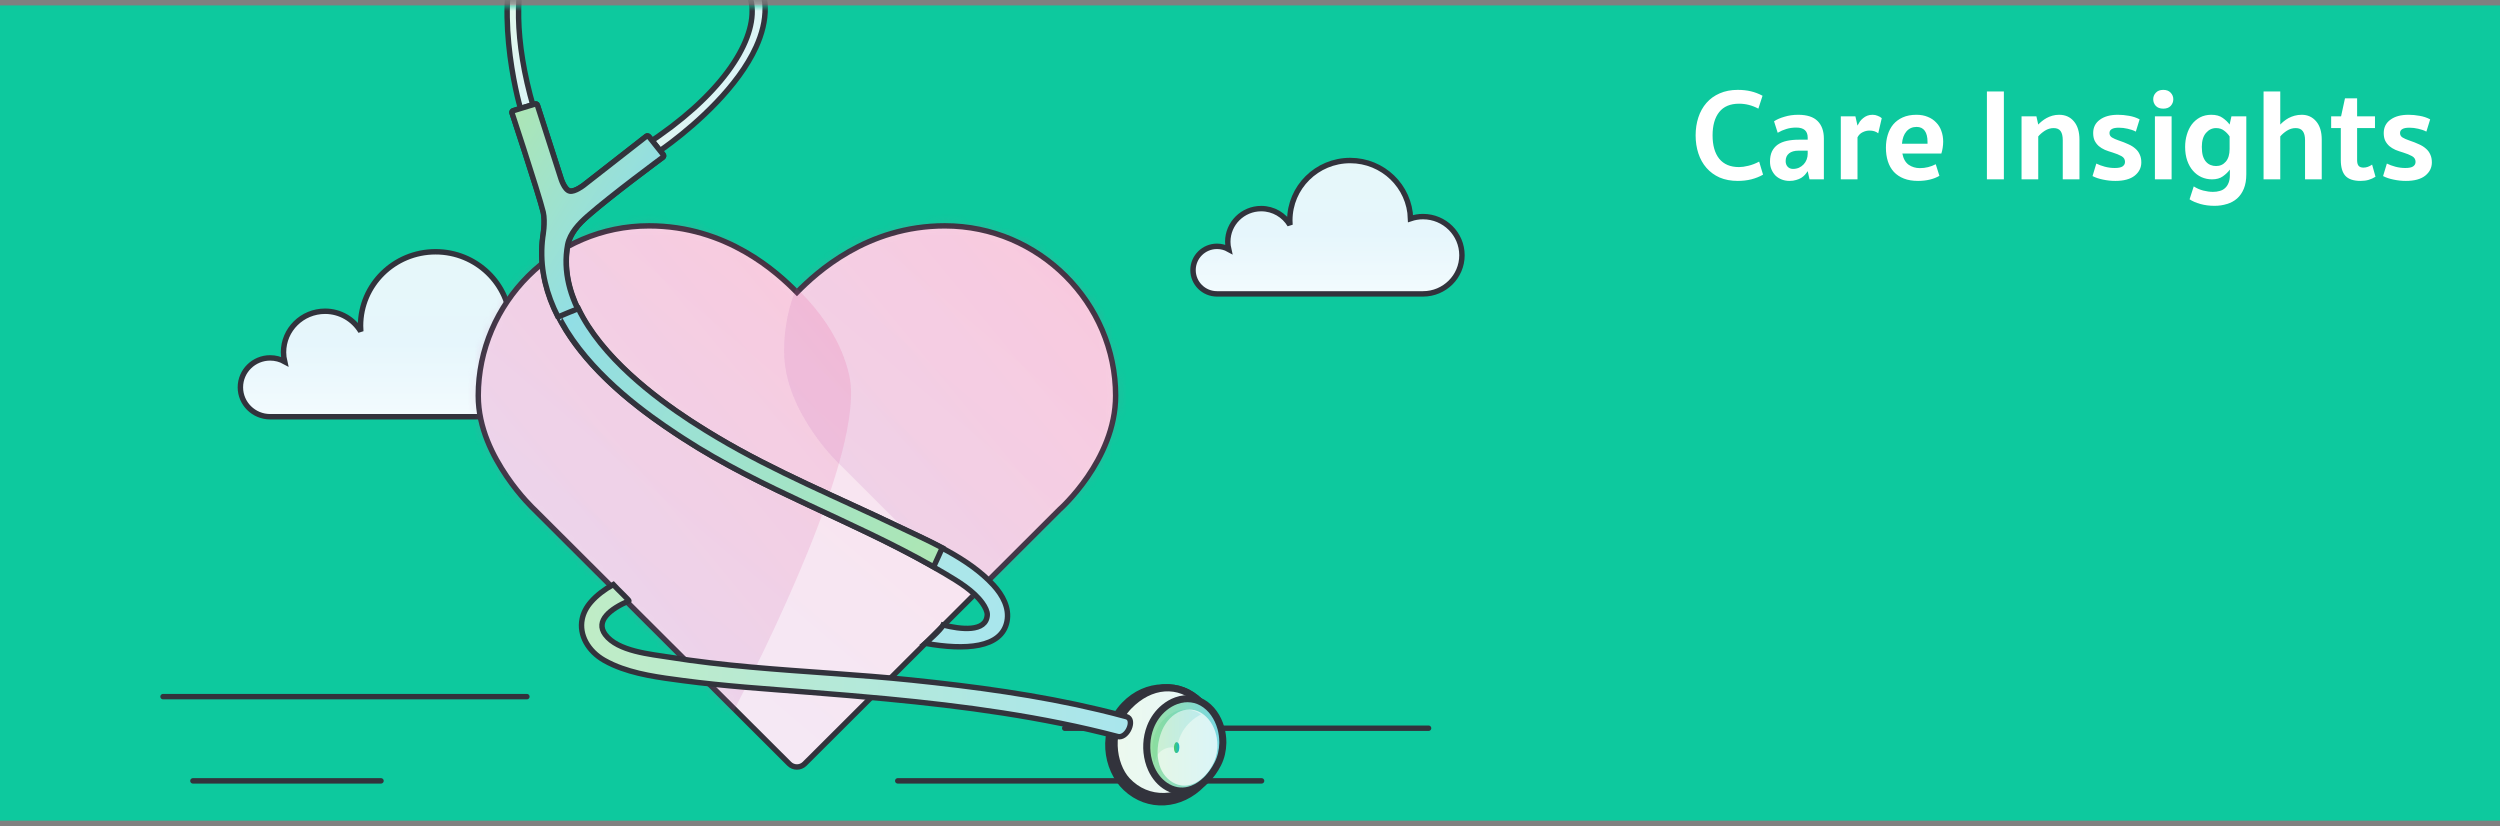 <?xml version="1.0" encoding="UTF-8"?> <svg xmlns="http://www.w3.org/2000/svg" width="345" height="114" viewBox="0 0 345 114" fill="none"><rect x="0" y="0" width="345" height="114" fill="#808080" stroke="none"/><rect y="0.75" width="345" height="112.5" fill="#0DC99E"></rect><mask id="mask0_897_36023" style="mask-type:alpha" maskUnits="userSpaceOnUse" x="0" y="0" width="345" height="114"><rect y="0.75" width="345" height="112.5" fill="#010E1B"></rect></mask><g mask="url(#mask0_897_36023)"><path d="M146.933 100.494H197.142" stroke="#32333C" stroke-width="0.75" stroke-linecap="round"></path><path fill-rule="evenodd" clip-rule="evenodd" d="M72.581 44.316C71.834 44.316 71.118 44.443 70.448 44.666C70.286 39.16 65.719 34.745 60.106 34.745C54.391 34.745 49.756 39.321 49.756 44.967C49.756 45.226 49.77 45.481 49.788 45.734C48.79 44.07 46.959 42.951 44.858 42.951C41.692 42.951 39.125 45.487 39.125 48.614C39.125 49.057 39.182 49.487 39.279 49.901C38.688 49.576 38.008 49.389 37.284 49.389C35.014 49.389 33.173 51.207 33.173 53.449C33.173 55.691 35.014 57.509 37.284 57.509C39.553 57.509 69.69 57.509 72.581 57.509C76.269 57.509 79.259 54.556 79.259 50.913C79.259 47.27 76.269 44.316 72.581 44.316Z" fill="white"></path><path fill-rule="evenodd" clip-rule="evenodd" d="M72.581 44.316C71.834 44.316 71.118 44.443 70.448 44.666C70.286 39.16 65.719 34.745 60.106 34.745C54.391 34.745 49.756 39.321 49.756 44.967C49.756 45.226 49.77 45.481 49.788 45.734C48.79 44.07 46.959 42.951 44.858 42.951C41.692 42.951 39.125 45.487 39.125 48.614C39.125 49.057 39.182 49.487 39.279 49.901C38.688 49.576 38.008 49.389 37.284 49.389C35.014 49.389 33.173 51.207 33.173 53.449C33.173 55.691 35.014 57.509 37.284 57.509C39.553 57.509 69.69 57.509 72.581 57.509C76.269 57.509 79.259 54.556 79.259 50.913C79.259 47.27 76.269 44.316 72.581 44.316Z" fill="url(#paint0_linear_897_36023)" fill-opacity="0.1"></path><path d="M72.581 44.316C71.834 44.316 71.118 44.443 70.448 44.666C70.286 39.16 65.719 34.745 60.106 34.745C54.391 34.745 49.756 39.321 49.756 44.967C49.756 45.226 49.77 45.481 49.788 45.734C48.79 44.07 46.959 42.951 44.858 42.951C41.692 42.951 39.125 45.487 39.125 48.614C39.125 49.057 39.182 49.487 39.279 49.901C38.688 49.576 38.008 49.389 37.284 49.389C35.014 49.389 33.173 51.207 33.173 53.449C33.173 55.691 35.014 57.509 37.284 57.509C39.553 57.509 69.69 57.509 72.581 57.509C76.269 57.509 79.259 54.556 79.259 50.913C79.259 47.27 76.269 44.316 72.581 44.316" stroke="#32333C" stroke-width="0.75"></path><path fill-rule="evenodd" clip-rule="evenodd" d="M89.559 31.169C76.565 31.169 66 41.801 66 54.607C66 59.075 68.037 62.944 69.927 65.74C71.816 68.535 73.755 70.33 73.755 70.33L108.918 105.407C109.503 105.991 110.451 105.991 111.037 105.407L146.2 70.33C146.2 70.33 153.955 63.53 153.955 54.607C153.955 41.801 143.39 31.169 130.395 31.169C119.61 31.169 112.665 37.626 109.977 40.348C107.29 37.626 100.345 31.169 89.559 31.169Z" fill="white"></path><path fill-rule="evenodd" clip-rule="evenodd" d="M89.559 31.169C76.565 31.169 66 41.801 66 54.607C66 59.075 68.037 62.944 69.927 65.74C71.816 68.535 73.755 70.33 73.755 70.33L108.918 105.407C109.503 105.991 110.451 105.991 111.037 105.407L146.2 70.33C146.2 70.33 153.955 63.53 153.955 54.607C153.955 41.801 143.39 31.169 130.395 31.169C119.61 31.169 112.665 37.626 109.977 40.348C107.29 37.626 100.345 31.169 89.559 31.169Z" fill="url(#paint1_linear_897_36023)" fill-opacity="0.15"></path><path fill-rule="evenodd" clip-rule="evenodd" d="M89.559 31.169C76.565 31.169 66 41.801 66 54.607C66 59.075 68.037 62.944 69.927 65.74C71.816 68.535 73.755 70.33 73.755 70.33L108.918 105.407C109.503 105.991 110.451 105.991 111.037 105.407L146.2 70.33C146.2 70.33 153.955 63.53 153.955 54.607C153.955 41.801 143.39 31.169 130.395 31.169C119.61 31.169 112.665 37.626 109.977 40.348C107.29 37.626 100.345 31.169 89.559 31.169Z" stroke="#32333C" stroke-width="0.75"></path><mask id="mask1_897_36023" style="mask-type:luminance" maskUnits="userSpaceOnUse" x="65" y="30" width="90" height="77"><path fill-rule="evenodd" clip-rule="evenodd" d="M89.559 31.169C76.565 31.169 66 41.801 66 54.607C66 59.075 68.037 62.944 69.927 65.74C71.816 68.535 73.755 70.33 73.755 70.33L108.918 105.407C109.503 105.991 110.451 105.991 111.037 105.407L146.2 70.33C146.2 70.33 153.955 63.53 153.955 54.607C153.955 41.801 143.39 31.169 130.395 31.169C119.61 31.169 112.665 37.626 109.977 40.348C107.29 37.626 100.345 31.169 89.559 31.169Z" fill="white"></path><path fill-rule="evenodd" clip-rule="evenodd" d="M89.559 31.169C76.565 31.169 66 41.801 66 54.607C66 59.075 68.037 62.944 69.927 65.74C71.816 68.535 73.755 70.33 73.755 70.33L108.918 105.407C109.503 105.991 110.451 105.991 111.037 105.407L146.2 70.33C146.2 70.33 153.955 63.53 153.955 54.607C153.955 41.801 143.39 31.169 130.395 31.169C119.61 31.169 112.665 37.626 109.977 40.348C107.29 37.626 100.345 31.169 89.559 31.169Z" stroke="white" stroke-width="0.75"></path></mask><g mask="url(#mask1_897_36023)"><path fill-rule="evenodd" clip-rule="evenodd" d="M79.579 24.905C66.558 24.905 55.972 35.567 55.972 48.408C55.972 52.888 58.013 56.769 59.906 59.572C61.8 62.375 63.742 64.174 63.742 64.174L98.615 98.987C99.325 99.696 100.507 99.533 100.971 98.644C104.866 91.183 119.523 62.138 117.197 51.803C113.179 33.95 83.87 24.905 79.579 24.905Z" fill="url(#paint2_linear_897_36023)" fill-opacity="0.15"></path><path fill-rule="evenodd" clip-rule="evenodd" d="M131.809 24.905C118.789 24.905 108.202 35.567 108.202 48.408C108.202 52.888 110.243 56.769 112.137 59.572C114.03 62.375 115.973 64.174 115.973 64.174L150.846 98.987C151.556 99.696 152.737 99.533 153.202 98.644C157.097 91.183 171.753 62.138 169.427 51.803C165.41 33.95 136.1 24.905 131.809 24.905Z" fill="url(#paint3_linear_897_36023)" fill-opacity="0.15"></path></g><path d="M22.5 96.135H72.709" stroke="#32333C" stroke-width="0.75" stroke-linecap="round"></path><path d="M123.889 107.759H174.098" stroke="#32333C" stroke-width="0.75" stroke-linecap="round"></path><path d="M26.623 107.759H52.577" stroke="#32333C" stroke-width="0.75" stroke-linecap="round"></path><path fill-rule="evenodd" clip-rule="evenodd" d="M196.372 29.891C195.771 29.891 195.195 29.993 194.655 30.174C194.525 25.722 190.847 22.152 186.327 22.152C181.724 22.152 177.993 25.852 177.993 30.417C177.993 30.626 178.003 30.832 178.018 31.037C177.215 29.692 175.74 28.787 174.048 28.787C171.499 28.787 169.432 30.837 169.432 33.365C169.432 33.724 169.478 34.071 169.556 34.406C169.08 34.143 168.532 33.992 167.949 33.992C166.121 33.992 164.639 35.462 164.639 37.275C164.639 39.088 166.121 40.557 167.949 40.557C169.777 40.557 194.044 40.557 196.372 40.557C199.342 40.557 201.75 38.17 201.75 35.224C201.75 32.279 199.342 29.891 196.372 29.891Z" fill="white"></path><path fill-rule="evenodd" clip-rule="evenodd" d="M196.372 29.891C195.771 29.891 195.195 29.993 194.655 30.174C194.525 25.722 190.847 22.152 186.327 22.152C181.724 22.152 177.993 25.852 177.993 30.417C177.993 30.626 178.003 30.832 178.018 31.037C177.215 29.692 175.74 28.787 174.048 28.787C171.499 28.787 169.432 30.837 169.432 33.365C169.432 33.724 169.478 34.071 169.556 34.406C169.08 34.143 168.532 33.992 167.949 33.992C166.121 33.992 164.639 35.462 164.639 37.275C164.639 39.088 166.121 40.557 167.949 40.557C169.777 40.557 194.044 40.557 196.372 40.557C199.342 40.557 201.75 38.17 201.75 35.224C201.75 32.279 199.342 29.891 196.372 29.891Z" fill="url(#paint4_linear_897_36023)" fill-opacity="0.1"></path><path d="M196.372 29.891C195.771 29.891 195.195 29.993 194.655 30.174C194.525 25.722 190.847 22.152 186.327 22.152C181.724 22.152 177.993 25.852 177.993 30.417C177.993 30.626 178.003 30.832 178.018 31.037C177.215 29.692 175.74 28.787 174.048 28.787C171.499 28.787 169.432 30.837 169.432 33.365C169.432 33.724 169.478 34.071 169.556 34.406C169.08 34.143 168.532 33.992 167.949 33.992C166.121 33.992 164.639 35.462 164.639 37.275C164.639 39.088 166.121 40.557 167.949 40.557C169.777 40.557 194.044 40.557 196.372 40.557C199.342 40.557 201.75 38.17 201.75 35.224C201.75 32.279 199.342 29.891 196.372 29.891" stroke="#32333C" stroke-width="0.75"></path><path fill-rule="evenodd" clip-rule="evenodd" d="M165.902 108.146C168.872 105.053 168.599 100.107 165.647 97.109C162.694 94.112 158.188 94.206 155.209 97.29C151.809 100.811 152.702 106.141 155.403 108.685C158.463 111.567 162.932 111.239 165.902 108.146Z" fill="white"></path><path fill-rule="evenodd" clip-rule="evenodd" d="M165.902 108.146C168.872 105.053 168.599 100.107 165.647 97.109C162.694 94.112 158.188 94.206 155.209 97.29C151.809 100.811 152.702 106.141 155.403 108.685C158.463 111.567 162.932 111.239 165.902 108.146Z" fill="url(#paint5_linear_897_36023)" fill-opacity="0.65"></path><path d="M165.902 108.146C168.872 105.053 168.599 100.107 165.647 97.109C162.694 94.112 158.188 94.206 155.209 97.29C151.809 100.811 152.702 106.141 155.403 108.685C158.463 111.567 162.932 111.239 165.902 108.146" stroke="#32333C" stroke-width="0.975"></path><path fill-rule="evenodd" clip-rule="evenodd" d="M165.89 107.573C168.878 104.575 168.603 99.781 165.633 96.875C162.663 93.97 158.707 94.412 155.765 97.454C152.746 100.577 153.502 105.556 155.531 107.732C158.363 110.77 162.903 110.571 165.89 107.573Z" fill="url(#paint6_linear_897_36023)" fill-opacity="0.15"></path><path d="M165.89 107.573C168.878 104.575 168.603 99.781 165.633 96.875C162.663 93.97 158.707 94.412 155.765 97.454C152.746 100.577 153.502 105.556 155.531 107.732C158.363 110.77 162.903 110.571 165.89 107.573" stroke="#32333C" stroke-width="0.975"></path><path fill-rule="evenodd" clip-rule="evenodd" d="M165.89 107.573C168.878 104.575 168.603 99.781 165.633 96.875C162.663 93.97 158.707 94.412 155.765 97.454C152.746 100.577 153.502 105.556 155.531 107.732C158.363 110.77 162.903 110.571 165.89 107.573Z" fill="white"></path><path fill-rule="evenodd" clip-rule="evenodd" d="M165.89 107.573C168.878 104.575 168.603 99.781 165.633 96.875C162.663 93.97 158.707 94.412 155.765 97.454C152.746 100.577 153.502 105.556 155.531 107.732C158.363 110.77 162.903 110.571 165.89 107.573Z" fill="url(#paint7_linear_897_36023)" fill-opacity="0.1"></path><path d="M165.89 107.573C168.878 104.575 168.603 99.781 165.633 96.875C162.663 93.97 158.707 94.412 155.765 97.454C152.746 100.577 153.502 105.556 155.531 107.732C158.363 110.77 162.903 110.571 165.89 107.573" stroke="#32333C" stroke-width="0.975"></path><path fill-rule="evenodd" clip-rule="evenodd" d="M163.435 96.442C163.062 96.48 162.692 96.567 162.33 96.697C161.742 96.908 161.179 97.233 160.669 97.652C159.849 98.327 159.168 99.247 158.748 100.33C158.171 101.818 158.105 103.503 158.501 105.004C158.604 105.395 158.738 105.773 158.904 106.133C159.388 107.189 160.138 108.08 161.129 108.636C162.274 109.279 163.456 109.308 164.549 108.891C165.96 108.353 167.222 107.073 168.062 105.413C168.511 104.526 168.731 103.54 168.749 102.555C168.749 102.523 168.75 102.492 168.75 102.461V102.387C168.747 101.747 168.658 101.109 168.492 100.501C168.077 98.988 167.178 97.662 165.901 96.945C165.257 96.584 164.571 96.418 163.885 96.418C163.735 96.418 163.585 96.426 163.435 96.442Z" fill="white"></path><path fill-rule="evenodd" clip-rule="evenodd" d="M163.435 96.442C163.062 96.48 162.692 96.567 162.33 96.697C161.742 96.908 161.179 97.233 160.669 97.652C159.849 98.327 159.168 99.247 158.748 100.33C158.171 101.818 158.105 103.503 158.501 105.004C158.604 105.395 158.738 105.773 158.904 106.133C159.388 107.189 160.138 108.08 161.129 108.636C162.274 109.279 163.456 109.308 164.549 108.891C165.96 108.353 167.222 107.073 168.062 105.413C168.511 104.526 168.731 103.54 168.749 102.555C168.749 102.523 168.75 102.492 168.75 102.461V102.387C168.747 101.747 168.658 101.109 168.492 100.501C168.077 98.988 167.178 97.662 165.901 96.945C165.257 96.584 164.571 96.418 163.885 96.418C163.735 96.418 163.585 96.426 163.435 96.442Z" fill="url(#paint8_linear_897_36023)" fill-opacity="0.55"></path><path d="M163.435 96.442C163.062 96.48 162.692 96.567 162.33 96.697V96.697C161.742 96.908 161.179 97.233 160.669 97.652V97.652C159.849 98.327 159.168 99.247 158.748 100.33V100.33C158.171 101.818 158.105 103.503 158.501 105.004V105.004C158.604 105.395 158.738 105.773 158.904 106.133V106.133C159.388 107.189 160.138 108.08 161.129 108.636V108.636C162.274 109.279 163.456 109.308 164.549 108.891V108.891C165.96 108.353 167.222 107.073 168.062 105.413V105.413C168.511 104.526 168.731 103.54 168.749 102.555V102.555C168.749 102.523 168.75 102.492 168.75 102.461V102.461V102.387C168.747 101.747 168.658 101.109 168.492 100.501V100.501C168.077 98.988 167.178 97.662 165.901 96.945V96.945C165.257 96.584 164.571 96.418 163.885 96.418V96.418C163.735 96.418 163.585 96.426 163.435 96.442" stroke="#32333C" stroke-width="0.975"></path><path fill-rule="evenodd" clip-rule="evenodd" d="M167.446 105.325C168.647 102.898 167.818 99.565 165.707 98.353C163.595 97.141 161.152 98.588 160.227 101.153C159.254 103.849 159.754 106.768 161.865 107.98C163.977 109.192 166.246 107.752 167.446 105.325Z" fill="white"></path><path fill-rule="evenodd" clip-rule="evenodd" d="M167.446 105.325C168.647 102.898 167.818 99.565 165.707 98.353C163.595 97.141 161.152 98.588 160.227 101.153C159.254 103.849 159.754 106.768 161.865 107.98C163.977 109.192 166.246 107.752 167.446 105.325Z" fill="url(#paint9_linear_897_36023)" fill-opacity="0.15"></path><path fill-rule="evenodd" clip-rule="evenodd" d="M161.75 103.138C162.007 103.138 162.252 103.182 162.483 103.259C162.588 101.266 163.947 99.512 165.75 98.587C165.613 98.493 165.471 98.406 165.321 98.33C163.079 97.181 160.486 98.553 159.504 100.982C158.883 102.518 158.832 104.127 159.373 105.418C159.372 105.408 159.371 105.398 159.37 105.387C159.358 105.078 159.426 104.789 159.572 104.521C159.666 104.242 159.827 104.001 160.056 103.797C160.48 103.389 161.11 103.138 161.71 103.138H161.75Z" fill="url(#paint10_linear_897_36023)" fill-opacity="0.15"></path><path fill-rule="evenodd" clip-rule="evenodd" d="M162.707 103.496C162.618 103.92 162.311 104.014 162.161 103.825C162.01 103.635 161.941 103.145 162.062 102.767C162.187 102.38 162.4 102.352 162.565 102.503C162.752 102.675 162.793 103.085 162.707 103.496Z" fill="url(#paint11_linear_897_36023)" fill-opacity="0.95"></path><path fill-rule="evenodd" clip-rule="evenodd" d="M80.343 85.41C79.881 87.638 81.182 89.876 83.383 91.125C83.78 91.35 84.189 91.555 84.608 91.742C87.595 93.076 91.095 93.504 94.256 93.925C100.026 94.693 105.845 95.07 111.645 95.528C115.2 95.808 118.759 96.101 122.317 96.439C133.078 97.462 143.813 98.897 154.279 101.65C155.432 101.88 156.437 99.859 155.804 99.124C155.713 99.017 155.587 98.938 155.423 98.896C154.201 98.563 152.974 98.25 151.742 97.955C143.21 95.914 134.44 94.743 125.771 93.845C122.135 93.468 118.481 93.191 114.823 92.925C107.328 92.382 99.819 91.889 92.417 90.7C89.852 90.288 85.249 89.901 83.522 87.567C82.124 85.679 84.215 84.026 86.785 82.923C86.892 82.877 85.282 81.381 84.63 80.668C83.424 81.337 82.346 82.153 81.537 83.086C80.891 83.83 80.506 84.619 80.343 85.41Z" fill="white"></path><path fill-rule="evenodd" clip-rule="evenodd" d="M80.343 85.41C79.881 87.638 81.182 89.876 83.383 91.125C83.78 91.35 84.189 91.555 84.608 91.742C87.595 93.076 91.095 93.504 94.256 93.925C100.026 94.693 105.845 95.07 111.645 95.528C115.2 95.808 118.759 96.101 122.317 96.439C133.078 97.462 143.813 98.897 154.279 101.65C155.432 101.88 156.437 99.859 155.804 99.124C155.713 99.017 155.587 98.938 155.423 98.896C154.201 98.563 152.974 98.25 151.742 97.955C143.21 95.914 134.44 94.743 125.771 93.845C122.135 93.468 118.481 93.191 114.823 92.925C107.328 92.382 99.819 91.889 92.417 90.7C89.852 90.288 85.249 89.901 83.522 87.567C82.124 85.679 84.215 84.026 86.785 82.923C86.892 82.877 85.282 81.381 84.63 80.668C83.424 81.337 82.346 82.153 81.537 83.086C80.891 83.83 80.506 84.619 80.343 85.41Z" fill="url(#paint12_linear_897_36023)" fill-opacity="0.35"></path><path fill-rule="evenodd" clip-rule="evenodd" d="M80.343 85.41C79.881 87.638 81.182 89.876 83.383 91.125C83.78 91.35 84.189 91.555 84.608 91.742C87.595 93.076 91.095 93.504 94.256 93.925C100.026 94.693 105.845 95.07 111.645 95.528C115.2 95.808 118.759 96.101 122.317 96.439C133.078 97.462 143.813 98.897 154.279 101.65C155.432 101.88 156.437 99.859 155.804 99.124C155.713 99.017 155.587 98.938 155.423 98.896C154.201 98.563 152.974 98.25 151.742 97.955C143.21 95.914 134.44 94.743 125.771 93.845C122.135 93.468 118.481 93.191 114.823 92.925C107.328 92.382 99.819 91.889 92.417 90.7C89.852 90.288 85.249 89.901 83.522 87.567C82.124 85.679 84.215 84.026 86.785 82.923C86.892 82.877 85.282 81.381 84.63 80.668C83.424 81.337 82.346 82.153 81.537 83.086C80.891 83.83 80.506 84.619 80.343 85.41Z" stroke="#32333C" stroke-width="0.75"></path><path fill-rule="evenodd" clip-rule="evenodd" d="M79.319 -12.819C77.866 -12.891 76.522 -12.569 75.375 -11.943C74.667 -11.555 74.035 -11.052 73.499 -10.453C71.42 -8.13 70.456 -4.81 70.124 -1.317C69.658 3.6 70.445 8.859 71.142 12.161C71.477 13.747 71.79 14.881 71.934 15.309C71.975 15.43 72.002 15.494 72.013 15.498C72.621 15.688 73.621 14.797 73.621 14.797C70.938 5.564 71.05 -1.831 72.953 -6.295C73.468 -7.506 74.116 -8.501 74.875 -9.258C77.649 -12.027 81.535 -10.908 82.819 -9.93C83.07 -9.739 83.664 -9.891 83.987 -10.262C84.508 -10.862 83.971 -11.302 83.971 -11.302C82.371 -12.272 80.789 -12.747 79.319 -12.819Z" fill="white"></path><path fill-rule="evenodd" clip-rule="evenodd" d="M79.319 -12.819C77.866 -12.891 76.522 -12.569 75.375 -11.943C74.667 -11.555 74.035 -11.052 73.499 -10.453C71.42 -8.13 70.456 -4.81 70.124 -1.317C69.658 3.6 70.445 8.859 71.142 12.161C71.477 13.747 71.79 14.881 71.934 15.309C71.975 15.43 72.002 15.494 72.013 15.498C72.621 15.688 73.621 14.797 73.621 14.797C70.938 5.564 71.05 -1.831 72.953 -6.295C73.468 -7.506 74.116 -8.501 74.875 -9.258C77.649 -12.027 81.535 -10.908 82.819 -9.93C83.07 -9.739 83.664 -9.891 83.987 -10.262C84.508 -10.862 83.971 -11.302 83.971 -11.302C82.371 -12.272 80.789 -12.747 79.319 -12.819Z" fill="url(#paint13_linear_897_36023)" fill-opacity="0.15"></path><path d="M79.319 -12.819C77.866 -12.891 76.522 -12.569 75.375 -11.943V-11.943C74.667 -11.555 74.035 -11.052 73.499 -10.453V-10.453C71.42 -8.13 70.456 -4.81 70.124 -1.317V-1.317C69.658 3.6 70.445 8.859 71.142 12.161V12.161C71.477 13.747 71.79 14.881 71.934 15.309V15.309C71.975 15.43 72.002 15.494 72.013 15.498V15.498C72.621 15.688 73.621 14.797 73.621 14.797V14.797C70.938 5.564 71.05 -1.831 72.953 -6.295V-6.295C73.468 -7.506 74.116 -8.501 74.875 -9.258V-9.258C77.649 -12.027 81.535 -10.908 82.819 -9.93V-9.93C83.07 -9.739 83.664 -9.891 83.987 -10.262V-10.262C84.508 -10.862 83.971 -11.302 83.971 -11.302V-11.302C82.371 -12.272 80.789 -12.747 79.319 -12.819" stroke="#32333C" stroke-width="0.75"></path><path fill-rule="evenodd" clip-rule="evenodd" d="M101.916 -5.166C100.899 -5.79 99.677 -6.259 98.252 -6.51C98.252 -6.51 97.561 -6.533 97.565 -5.738C97.567 -5.245 97.916 -4.739 98.229 -4.718C99.754 -4.614 103.135 -3.055 103.713 0.467C103.742 0.647 103.765 0.834 103.779 1.025C104.154 6.048 99.293 13.383 89.103 19.978C89.103 19.978 89.278 21.308 89.86 21.567C89.872 21.571 89.959 21.526 90.111 21.434C90.536 21.175 91.471 20.546 92.682 19.626C96.136 17.001 101.831 12.007 104.34 6.477C105.149 4.697 105.626 2.862 105.592 1.032C105.577 0.227 105.428 -0.569 105.145 -1.328C104.714 -2.488 103.973 -3.559 102.93 -4.436C102.65 -4.671 102.348 -4.892 102.026 -5.097L101.916 -5.166Z" fill="white"></path><path fill-rule="evenodd" clip-rule="evenodd" d="M101.916 -5.166C100.899 -5.79 99.677 -6.259 98.252 -6.51C98.252 -6.51 97.561 -6.533 97.565 -5.738C97.567 -5.245 97.916 -4.739 98.229 -4.718C99.754 -4.614 103.135 -3.055 103.713 0.467C103.742 0.647 103.765 0.834 103.779 1.025C104.154 6.048 99.293 13.383 89.103 19.978C89.103 19.978 89.278 21.308 89.86 21.567C89.872 21.571 89.959 21.526 90.111 21.434C90.536 21.175 91.471 20.546 92.682 19.626C96.136 17.001 101.831 12.007 104.34 6.477C105.149 4.697 105.626 2.862 105.592 1.032C105.577 0.227 105.428 -0.569 105.145 -1.328C104.714 -2.488 103.973 -3.559 102.93 -4.436C102.65 -4.671 102.348 -4.892 102.026 -5.097L101.916 -5.166Z" fill="url(#paint14_linear_897_36023)" fill-opacity="0.15"></path><path fill-rule="evenodd" clip-rule="evenodd" d="M101.916 -5.166C100.899 -5.79 99.677 -6.259 98.252 -6.51C98.252 -6.51 97.561 -6.533 97.565 -5.738C97.567 -5.245 97.916 -4.739 98.229 -4.718C99.754 -4.614 103.135 -3.055 103.713 0.467C103.742 0.647 103.765 0.834 103.779 1.025C104.154 6.048 99.293 13.383 89.103 19.978C89.103 19.978 89.278 21.308 89.86 21.567C89.872 21.571 89.959 21.526 90.111 21.434C90.536 21.175 91.471 20.546 92.682 19.626C96.136 17.001 101.831 12.007 104.34 6.477C105.149 4.697 105.626 2.862 105.592 1.032C105.577 0.227 105.428 -0.569 105.145 -1.328C104.714 -2.488 103.973 -3.559 102.93 -4.436C102.65 -4.671 102.348 -4.892 102.026 -5.097L101.916 -5.166Z" stroke="#32333C" stroke-width="0.75"></path><path fill-rule="evenodd" clip-rule="evenodd" d="M137.114 80.769C133.648 76.977 128.243 74.738 123.71 72.56C115.649 68.688 106.895 65.087 98.983 60.373C94.006 57.408 76.019 46.537 78.361 33.739C78.361 33.739 78.657 32.157 80.275 30.571C82.809 28.087 91.504 21.68 91.504 21.68C91.604 21.602 91.612 21.447 91.522 21.334L89.553 18.862C89.463 18.749 89.31 18.721 89.21 18.799L80.564 25.544C80.564 25.544 79.331 26.504 78.641 26.353C77.892 26.188 77.411 24.583 77.411 24.583L74.157 14.493C74.117 14.371 73.975 14.307 73.838 14.349L70.837 15.266C70.7 15.308 70.621 15.44 70.66 15.562C70.66 15.562 74.503 27.18 74.983 29.256C75.303 30.635 74.924 32.664 74.924 32.664C73.138 46.487 88.543 56.768 94.206 60.455C105.667 67.915 118.735 72.201 130.427 79.177C132.236 80.257 134.334 81.497 135.578 83.236C135.948 83.753 136.266 84.397 136.243 84.849C136.117 87.294 132.558 86.86 130.153 86.249C129.887 86.912 127.696 88.783 127.696 88.783C133.22 89.757 138.232 89.46 138.964 85.755C139.332 83.888 138.348 82.12 137.114 80.769Z" fill="white"></path><path fill-rule="evenodd" clip-rule="evenodd" d="M137.114 80.769C133.648 76.977 128.243 74.738 123.71 72.56C115.649 68.688 106.895 65.087 98.983 60.373C94.006 57.408 76.019 46.537 78.361 33.739C78.361 33.739 78.657 32.157 80.275 30.571C82.809 28.087 91.504 21.68 91.504 21.68C91.604 21.602 91.612 21.447 91.522 21.334L89.553 18.862C89.463 18.749 89.31 18.721 89.21 18.799L80.564 25.544C80.564 25.544 79.331 26.504 78.641 26.353C77.892 26.188 77.411 24.583 77.411 24.583L74.157 14.493C74.117 14.371 73.975 14.307 73.838 14.349L70.837 15.266C70.7 15.308 70.621 15.44 70.66 15.562C70.66 15.562 74.503 27.18 74.983 29.256C75.303 30.635 74.924 32.664 74.924 32.664C73.138 46.487 88.543 56.768 94.206 60.455C105.667 67.915 118.735 72.201 130.427 79.177C132.236 80.257 134.334 81.497 135.578 83.236C135.948 83.753 136.266 84.397 136.243 84.849C136.117 87.294 132.558 86.86 130.153 86.249C129.887 86.912 127.696 88.783 127.696 88.783C133.22 89.757 138.232 89.46 138.964 85.755C139.332 83.888 138.348 82.12 137.114 80.769Z" fill="url(#paint15_linear_897_36023)" fill-opacity="0.35"></path><path fill-rule="evenodd" clip-rule="evenodd" d="M137.114 80.769C133.648 76.977 128.243 74.738 123.71 72.56C115.649 68.688 106.895 65.087 98.983 60.373C94.006 57.408 76.019 46.537 78.361 33.739C78.361 33.739 78.657 32.157 80.275 30.571C82.809 28.087 91.504 21.68 91.504 21.68C91.604 21.602 91.612 21.447 91.522 21.334L89.553 18.862C89.463 18.749 89.31 18.721 89.21 18.799L80.564 25.544C80.564 25.544 79.331 26.504 78.641 26.353C77.892 26.188 77.411 24.583 77.411 24.583L74.157 14.493C74.117 14.371 73.975 14.307 73.838 14.349L70.837 15.266C70.7 15.308 70.621 15.44 70.66 15.562C70.66 15.562 74.503 27.18 74.983 29.256C75.303 30.635 74.924 32.664 74.924 32.664C73.138 46.487 88.543 56.768 94.206 60.455C105.667 67.915 118.735 72.201 130.427 79.177C132.236 80.257 134.334 81.497 135.578 83.236C135.948 83.753 136.266 84.397 136.243 84.849C136.117 87.294 132.558 86.86 130.153 86.249C129.887 86.912 127.696 88.783 127.696 88.783C133.22 89.757 138.232 89.46 138.964 85.755C139.332 83.888 138.348 82.12 137.114 80.769Z" stroke="#32333C" stroke-width="0.75"></path><path fill-rule="evenodd" clip-rule="evenodd" d="M89.207 18.797C88.496 19.353 87.784 19.908 87.073 20.465C84.899 22.163 82.725 23.862 80.55 25.562C80.55 25.562 79.315 26.524 78.625 26.373C77.875 26.209 77.397 24.602 77.397 24.602C76.315 21.235 75.233 17.868 74.152 14.501C74.112 14.379 73.969 14.315 73.833 14.357C72.832 14.664 71.831 14.971 70.829 15.278C70.692 15.32 70.613 15.453 70.652 15.575C70.652 15.575 71.381 17.787 72.243 20.454C73.357 23.903 74.693 28.112 74.963 29.284C75.281 30.665 74.9 32.697 74.9 32.697C74.846 33.113 74.808 33.526 74.784 33.936C74.581 37.437 75.463 40.695 76.967 43.662C77.166 43.688 77.365 43.714 77.564 43.742C78.585 43.886 79.597 44.065 80.603 44.276C78.681 41.034 77.654 37.485 78.337 33.77C78.668 32.162 79.9 30.877 81.084 29.832C84.296 26.997 91.499 21.68 91.499 21.68C91.598 21.602 91.607 21.447 91.517 21.334L89.55 18.86C89.528 18.833 89.503 18.811 89.476 18.794C89.39 18.74 89.283 18.738 89.207 18.797Z" fill="white"></path><path fill-rule="evenodd" clip-rule="evenodd" d="M89.207 18.797C88.496 19.353 87.784 19.908 87.073 20.465C84.899 22.163 82.725 23.862 80.55 25.562C80.55 25.562 79.315 26.524 78.625 26.373C77.875 26.209 77.397 24.602 77.397 24.602C76.315 21.235 75.233 17.868 74.152 14.501C74.112 14.379 73.969 14.315 73.833 14.357C72.832 14.664 71.831 14.971 70.829 15.278C70.692 15.32 70.613 15.453 70.652 15.575C70.652 15.575 71.381 17.787 72.243 20.454C73.357 23.903 74.693 28.112 74.963 29.284C75.281 30.665 74.9 32.697 74.9 32.697C74.846 33.113 74.808 33.526 74.784 33.936C74.581 37.437 75.463 40.695 76.967 43.662C77.166 43.688 77.365 43.714 77.564 43.742C78.585 43.886 79.597 44.065 80.603 44.276C78.681 41.034 77.654 37.485 78.337 33.77C78.668 32.162 79.9 30.877 81.084 29.832C84.296 26.997 91.499 21.68 91.499 21.68C91.598 21.602 91.607 21.447 91.517 21.334L89.55 18.86C89.528 18.833 89.503 18.811 89.476 18.794C89.39 18.74 89.283 18.738 89.207 18.797Z" fill="url(#paint16_linear_897_36023)" fill-opacity="0.45"></path><path d="M89.207 18.797C88.496 19.353 87.784 19.908 87.073 20.465V20.465C84.899 22.163 82.725 23.862 80.55 25.562V25.562C80.55 25.562 79.315 26.524 78.625 26.373V26.373C77.875 26.209 77.397 24.602 77.397 24.602V24.602C76.315 21.235 75.233 17.868 74.152 14.501V14.501C74.112 14.379 73.969 14.315 73.833 14.357V14.357C72.832 14.664 71.831 14.971 70.829 15.278V15.278C70.692 15.32 70.613 15.453 70.652 15.575V15.575C70.652 15.575 71.381 17.787 72.243 20.454V20.454C73.357 23.903 74.693 28.112 74.963 29.284V29.284C75.281 30.665 74.9 32.697 74.9 32.697V32.697C74.846 33.113 74.808 33.526 74.784 33.936V33.936C74.581 37.437 75.463 40.695 76.967 43.662V43.662C77.166 43.688 77.365 43.714 77.564 43.742V43.742C78.585 43.886 79.597 44.065 80.603 44.276V44.276C78.681 41.034 77.654 37.485 78.337 33.77V33.77C78.668 32.162 79.9 30.877 81.084 29.832V29.832C84.296 26.997 91.499 21.68 91.499 21.68V21.68C91.598 21.602 91.607 21.447 91.517 21.334V21.334L89.55 18.86C89.528 18.833 89.503 18.811 89.476 18.794V18.794C89.39 18.74 89.283 18.738 89.207 18.797" stroke="#32333C" stroke-width="0.75"></path><path fill-rule="evenodd" clip-rule="evenodd" d="M77.102 43.703C77.067 43.718 78.116 45.52 78.223 45.69C82.401 52.341 89.43 57.299 93.375 59.902C93.686 60.108 93.978 60.299 94.248 60.474C105.176 67.59 117.571 71.808 128.839 78.227C129.015 77.842 129.191 77.458 129.366 77.074C129.591 76.581 129.815 76.088 130.036 75.595C127.949 74.49 125.792 73.525 123.802 72.57C115.728 68.698 106.96 65.1 99.037 60.381C98.144 59.849 96.832 59.063 95.294 58.056C90.333 54.808 83.02 49.27 79.814 42.586C78.904 42.943 78 43.316 77.102 43.703Z" fill="white"></path><path fill-rule="evenodd" clip-rule="evenodd" d="M77.102 43.703C77.067 43.718 78.116 45.52 78.223 45.69C82.401 52.341 89.43 57.299 93.375 59.902C93.686 60.108 93.978 60.299 94.248 60.474C105.176 67.59 117.571 71.808 128.839 78.227C129.015 77.842 129.191 77.458 129.366 77.074C129.591 76.581 129.815 76.088 130.036 75.595C127.949 74.49 125.792 73.525 123.802 72.57C115.728 68.698 106.96 65.1 99.037 60.381C98.144 59.849 96.832 59.063 95.294 58.056C90.333 54.808 83.02 49.27 79.814 42.586C78.904 42.943 78 43.316 77.102 43.703Z" fill="url(#paint17_linear_897_36023)" fill-opacity="0.45"></path><path d="M77.102 43.703C77.067 43.718 78.116 45.52 78.223 45.69V45.69C82.401 52.341 89.43 57.299 93.375 59.902V59.902C93.686 60.108 93.978 60.299 94.248 60.474V60.474C105.176 67.59 117.571 71.808 128.839 78.227V78.227C129.015 77.842 129.191 77.458 129.366 77.074V77.074C129.591 76.581 129.815 76.088 130.036 75.595V75.595C127.949 74.49 125.792 73.525 123.802 72.57V72.57C115.728 68.698 106.96 65.1 99.037 60.381V60.381C98.144 59.849 96.832 59.063 95.294 58.056V58.056C90.333 54.808 83.02 49.27 79.814 42.586V42.586C78.904 42.943 78 43.316 77.102 43.703" stroke="#32333C" stroke-width="0.75"></path><path d="M239.81 24.966C238.874 24.966 238.04 24.81 237.308 24.498C236.588 24.174 235.982 23.73 235.49 23.166C234.998 22.602 234.626 21.936 234.374 21.168C234.122 20.4 233.996 19.572 233.996 18.684C233.996 17.796 234.122 16.968 234.374 16.2C234.626 15.432 234.998 14.766 235.49 14.202C235.982 13.638 236.588 13.2 237.308 12.888C238.04 12.564 238.874 12.402 239.81 12.402C240.47 12.402 241.076 12.468 241.628 12.6C242.18 12.732 242.714 12.936 243.23 13.212L242.654 14.994C241.802 14.538 240.914 14.31 239.99 14.31C238.778 14.31 237.866 14.694 237.254 15.462C236.642 16.23 236.336 17.304 236.336 18.684C236.336 20.064 236.642 21.138 237.254 21.906C237.878 22.674 238.79 23.058 239.99 23.058C240.35 23.058 240.776 22.998 241.268 22.878C241.772 22.758 242.27 22.566 242.762 22.302L243.302 24.102C242.822 24.378 242.282 24.594 241.682 24.75C241.094 24.894 240.47 24.966 239.81 24.966ZM249.462 20.79H248.22C247.644 20.79 247.2 20.916 246.888 21.168C246.576 21.42 246.42 21.774 246.42 22.23C246.42 22.554 246.516 22.818 246.708 23.022C246.9 23.214 247.14 23.31 247.428 23.31C247.728 23.31 248.004 23.256 248.256 23.148C248.508 23.028 248.724 22.872 248.904 22.68C249.084 22.488 249.222 22.266 249.318 22.014C249.414 21.762 249.462 21.498 249.462 21.222V20.79ZM244.26 22.302C244.26 21.75 244.35 21.282 244.53 20.898C244.722 20.514 244.986 20.202 245.322 19.962C245.67 19.722 246.09 19.548 246.582 19.44C247.074 19.332 247.626 19.278 248.238 19.278H249.462V18.99C249.462 18.066 248.934 17.604 247.878 17.604C247.386 17.604 246.93 17.67 246.51 17.802C246.102 17.922 245.706 18.096 245.322 18.324L244.818 16.74C245.19 16.488 245.67 16.278 246.258 16.11C246.846 15.93 247.476 15.84 248.148 15.84C249.36 15.84 250.254 16.128 250.83 16.704C251.406 17.28 251.694 18.084 251.694 19.116V24.75H249.714L249.462 23.616C249.354 23.784 249.228 23.952 249.084 24.12C248.94 24.276 248.766 24.42 248.562 24.552C248.358 24.672 248.124 24.768 247.86 24.84C247.596 24.924 247.296 24.966 246.96 24.966C246.588 24.966 246.24 24.906 245.916 24.786C245.592 24.666 245.304 24.492 245.052 24.264C244.812 24.024 244.62 23.742 244.476 23.418C244.332 23.094 244.26 22.722 244.26 22.302ZM256.334 17.334C256.43 17.142 256.538 16.956 256.658 16.776C256.79 16.596 256.94 16.44 257.108 16.308C257.276 16.164 257.468 16.05 257.684 15.966C257.9 15.882 258.146 15.84 258.422 15.84C258.674 15.84 258.908 15.888 259.124 15.984C259.352 16.068 259.538 16.176 259.682 16.308L259.196 18.396C258.884 18.144 258.482 18.018 257.99 18.018C257.666 18.018 257.348 18.096 257.036 18.252C256.736 18.396 256.502 18.63 256.334 18.954V24.75H254.03V16.056H256.046L256.334 17.334ZM262.525 21.186C262.657 21.894 262.945 22.41 263.389 22.734C263.845 23.046 264.361 23.202 264.937 23.202C265.717 23.202 266.449 23.022 267.133 22.662L267.637 24.264C267.253 24.492 266.809 24.666 266.305 24.786C265.813 24.906 265.273 24.966 264.685 24.966C263.941 24.966 263.293 24.858 262.741 24.642C262.189 24.426 261.727 24.12 261.355 23.724C260.983 23.316 260.707 22.83 260.527 22.266C260.347 21.702 260.257 21.072 260.257 20.376C260.257 19.752 260.341 19.164 260.509 18.612C260.677 18.06 260.929 17.58 261.265 17.172C261.613 16.764 262.051 16.44 262.579 16.2C263.119 15.96 263.749 15.84 264.469 15.84C265.057 15.84 265.579 15.936 266.035 16.128C266.491 16.308 266.875 16.566 267.187 16.902C267.511 17.226 267.751 17.616 267.907 18.072C268.075 18.528 268.159 19.02 268.159 19.548C268.159 19.824 268.135 20.112 268.087 20.412C268.039 20.712 267.979 20.97 267.907 21.186H262.525ZM264.487 17.514C263.911 17.514 263.443 17.724 263.083 18.144C262.735 18.552 262.531 19.116 262.471 19.836H265.999V19.602C265.999 18.918 265.873 18.402 265.621 18.054C265.369 17.694 264.991 17.514 264.487 17.514ZM276.534 24.75H274.194V12.618H276.534V24.75ZM281.277 24.75H278.973V16.056H281.025L281.277 17.19C281.409 17.046 281.571 16.896 281.763 16.74C281.967 16.572 282.189 16.422 282.429 16.29C282.669 16.158 282.933 16.05 283.221 15.966C283.521 15.882 283.833 15.84 284.157 15.84C285.009 15.84 285.687 16.14 286.191 16.74C286.707 17.34 286.965 18.186 286.965 19.278V24.75H284.661V19.35C284.661 18.798 284.565 18.384 284.373 18.108C284.181 17.82 283.857 17.676 283.401 17.676C282.981 17.676 282.579 17.796 282.195 18.036C281.823 18.276 281.517 18.54 281.277 18.828V24.75ZM291.829 23.184C292.333 23.184 292.693 23.112 292.909 22.968C293.137 22.812 293.251 22.602 293.251 22.338C293.251 21.99 293.089 21.726 292.765 21.546C292.441 21.366 292.027 21.198 291.523 21.042C291.151 20.934 290.803 20.814 290.479 20.682C290.155 20.538 289.873 20.364 289.633 20.16C289.393 19.944 289.201 19.692 289.057 19.404C288.925 19.116 288.859 18.768 288.859 18.36C288.859 17.58 289.165 16.968 289.777 16.524C290.389 16.068 291.223 15.84 292.279 15.84C292.783 15.84 293.293 15.888 293.809 15.984C294.325 16.068 294.811 16.23 295.267 16.47L294.745 18.162C294.397 17.982 294.019 17.85 293.611 17.766C293.203 17.67 292.801 17.622 292.405 17.622C291.949 17.622 291.619 17.688 291.415 17.82C291.211 17.94 291.109 18.12 291.109 18.36C291.109 18.624 291.223 18.828 291.451 18.972C291.691 19.116 292.003 19.254 292.387 19.386C292.891 19.554 293.335 19.728 293.719 19.908C294.103 20.076 294.427 20.28 294.691 20.52C294.955 20.748 295.153 21.018 295.285 21.33C295.429 21.63 295.501 21.99 295.501 22.41C295.501 23.142 295.195 23.754 294.583 24.246C293.971 24.726 293.083 24.966 291.919 24.966C291.343 24.966 290.779 24.906 290.227 24.786C289.675 24.678 289.189 24.516 288.769 24.3L289.291 22.572C289.627 22.74 290.017 22.884 290.461 23.004C290.917 23.124 291.373 23.184 291.829 23.184ZM299.682 24.75H297.378V16.056H299.682V24.75ZM298.53 12.402C298.974 12.402 299.316 12.534 299.556 12.798C299.796 13.05 299.916 13.35 299.916 13.698C299.916 14.046 299.796 14.352 299.556 14.616C299.316 14.868 298.974 14.994 298.53 14.994C298.086 14.994 297.744 14.868 297.504 14.616C297.264 14.352 297.144 14.046 297.144 13.698C297.144 13.35 297.264 13.05 297.504 12.798C297.744 12.534 298.086 12.402 298.53 12.402ZM307.686 18.828C307.47 18.504 307.212 18.234 306.912 18.018C306.624 17.79 306.258 17.676 305.814 17.676C305.274 17.676 304.812 17.898 304.428 18.342C304.044 18.786 303.852 19.428 303.852 20.268C303.852 20.76 303.9 21.174 303.996 21.51C304.104 21.846 304.248 22.116 304.428 22.32C304.608 22.524 304.818 22.674 305.058 22.77C305.298 22.866 305.55 22.914 305.814 22.914C306.366 22.914 306.816 22.71 307.164 22.302C307.512 21.894 307.686 21.312 307.686 20.556V18.828ZM307.722 23.4C307.47 23.748 307.146 24.06 306.75 24.336C306.366 24.612 305.868 24.75 305.256 24.75C304.74 24.75 304.254 24.648 303.798 24.444C303.354 24.24 302.964 23.946 302.628 23.562C302.292 23.178 302.028 22.71 301.836 22.158C301.644 21.606 301.548 20.976 301.548 20.268C301.548 19.68 301.626 19.122 301.782 18.594C301.938 18.054 302.166 17.58 302.466 17.172C302.778 16.764 303.156 16.44 303.6 16.2C304.056 15.96 304.578 15.84 305.166 15.84C305.814 15.84 306.336 15.984 306.732 16.272C307.128 16.548 307.446 16.854 307.686 17.19L307.938 16.056H309.99V24.048C309.99 24.828 309.876 25.494 309.648 26.046C309.42 26.598 309.108 27.048 308.712 27.396C308.316 27.744 307.848 27.996 307.308 28.152C306.78 28.32 306.21 28.404 305.598 28.404C304.914 28.404 304.266 28.32 303.654 28.152C303.054 27.984 302.556 27.768 302.16 27.504L302.736 25.722C303.144 25.986 303.582 26.178 304.05 26.298C304.53 26.418 304.98 26.478 305.4 26.478C305.736 26.478 306.042 26.436 306.318 26.352C306.606 26.28 306.852 26.148 307.056 25.956C307.26 25.776 307.422 25.536 307.542 25.236C307.662 24.948 307.722 24.588 307.722 24.156V23.4ZM314.676 24.75H312.372V12.618H314.676V17.19C314.808 17.046 314.97 16.896 315.162 16.74C315.366 16.572 315.588 16.422 315.828 16.29C316.08 16.158 316.356 16.05 316.656 15.966C316.968 15.882 317.298 15.84 317.646 15.84C318.45 15.84 319.11 16.14 319.626 16.74C320.142 17.34 320.4 18.186 320.4 19.278V24.75H318.096V19.35C318.096 18.798 317.994 18.384 317.79 18.108C317.586 17.82 317.256 17.676 316.8 17.676C316.38 17.676 315.978 17.796 315.594 18.036C315.222 18.276 314.916 18.54 314.676 18.828V24.75ZM325.281 22.104C325.281 22.464 325.353 22.728 325.497 22.896C325.641 23.052 325.863 23.13 326.163 23.13C326.559 23.13 326.955 22.992 327.351 22.716L327.819 24.39C327.519 24.582 327.201 24.726 326.865 24.822C326.541 24.918 326.175 24.966 325.767 24.966C324.795 24.966 324.093 24.732 323.661 24.264C323.241 23.796 323.031 23.07 323.031 22.086V17.676H321.699V16.056H323.067L323.607 13.572H325.281V16.056H327.747V17.676H325.281V22.104ZM331.925 23.184C332.429 23.184 332.789 23.112 333.005 22.968C333.233 22.812 333.347 22.602 333.347 22.338C333.347 21.99 333.185 21.726 332.861 21.546C332.537 21.366 332.123 21.198 331.619 21.042C331.247 20.934 330.899 20.814 330.575 20.682C330.251 20.538 329.969 20.364 329.729 20.16C329.489 19.944 329.297 19.692 329.153 19.404C329.021 19.116 328.955 18.768 328.955 18.36C328.955 17.58 329.261 16.968 329.873 16.524C330.485 16.068 331.319 15.84 332.375 15.84C332.879 15.84 333.389 15.888 333.905 15.984C334.421 16.068 334.907 16.23 335.363 16.47L334.841 18.162C334.493 17.982 334.115 17.85 333.707 17.766C333.299 17.67 332.897 17.622 332.501 17.622C332.045 17.622 331.715 17.688 331.511 17.82C331.307 17.94 331.205 18.12 331.205 18.36C331.205 18.624 331.319 18.828 331.547 18.972C331.787 19.116 332.099 19.254 332.483 19.386C332.987 19.554 333.431 19.728 333.815 19.908C334.199 20.076 334.523 20.28 334.787 20.52C335.051 20.748 335.249 21.018 335.381 21.33C335.525 21.63 335.597 21.99 335.597 22.41C335.597 23.142 335.291 23.754 334.679 24.246C334.067 24.726 333.179 24.966 332.015 24.966C331.439 24.966 330.875 24.906 330.323 24.786C329.771 24.678 329.285 24.516 328.865 24.3L329.387 22.572C329.723 22.74 330.113 22.884 330.557 23.004C331.013 23.124 331.469 23.184 331.925 23.184Z" fill="white"></path></g><defs><linearGradient id="paint0_linear_897_36023" x1="84.286" y1="57.509" x2="84.286" y2="34.745" gradientUnits="userSpaceOnUse"><stop stop-color="#87DCFA"></stop><stop offset="0.447" stop-color="#09ACE4"></stop><stop offset="1" stop-color="#0AB6C9"></stop></linearGradient><linearGradient id="paint1_linear_897_36023" x1="109.977" y1="-6.213" x2="36.191" y2="80.593" gradientUnits="userSpaceOnUse"><stop stop-color="#F63277"></stop><stop offset="1" stop-color="#A374CC"></stop></linearGradient><linearGradient id="paint2_linear_897_36023" x1="86.744" y1="-12.422" x2="13.46" y2="47.992" gradientUnits="userSpaceOnUse"><stop stop-color="#F63277"></stop><stop offset="1" stop-color="#A374CC"></stop></linearGradient><linearGradient id="paint3_linear_897_36023" x1="138.974" y1="-12.422" x2="65.691" y2="47.992" gradientUnits="userSpaceOnUse"><stop stop-color="#F63277"></stop><stop offset="1" stop-color="#A374CC"></stop></linearGradient><linearGradient id="paint4_linear_897_36023" x1="205.798" y1="40.557" x2="205.798" y2="22.152" gradientUnits="userSpaceOnUse"><stop stop-color="#87DCFA"></stop><stop offset="0.447" stop-color="#09ACE4"></stop><stop offset="1" stop-color="#0AB6C9"></stop></linearGradient><linearGradient id="paint5_linear_897_36023" x1="167.572" y1="103.018" x2="153" y2="103.018" gradientUnits="userSpaceOnUse"><stop stop-color="#0AB6C9"></stop><stop offset="1" stop-color="#48C85A"></stop></linearGradient><linearGradient id="paint6_linear_897_36023" x1="167.594" y1="102.632" x2="153.75" y2="102.632" gradientUnits="userSpaceOnUse"><stop stop-color="#0AB6C9"></stop><stop offset="1" stop-color="#48C85A"></stop></linearGradient><linearGradient id="paint7_linear_897_36023" x1="167.594" y1="102.632" x2="153.75" y2="102.632" gradientUnits="userSpaceOnUse"><stop stop-color="#0AB6C9"></stop><stop offset="1" stop-color="#48C85A"></stop></linearGradient><linearGradient id="paint8_linear_897_36023" x1="168.451" y1="102.975" x2="158.25" y2="102.975" gradientUnits="userSpaceOnUse"><stop stop-color="#0AB6C9"></stop><stop offset="1" stop-color="#48C85A"></stop></linearGradient><linearGradient id="paint9_linear_897_36023" x1="167.765" y1="103.318" x2="159.75" y2="103.318" gradientUnits="userSpaceOnUse"><stop stop-color="#0AB6C9"></stop><stop offset="1" stop-color="#48C85A"></stop></linearGradient><linearGradient id="paint10_linear_897_36023" x1="165.558" y1="101.775" x2="159" y2="101.775" gradientUnits="userSpaceOnUse"><stop stop-color="#0AB6C9"></stop><stop offset="1" stop-color="#48C85A"></stop></linearGradient><linearGradient id="paint11_linear_897_36023" x1="162.729" y1="103.189" x2="162" y2="103.189" gradientUnits="userSpaceOnUse"><stop stop-color="#0AB6C9"></stop><stop offset="1" stop-color="#48C85A"></stop></linearGradient><linearGradient id="paint12_linear_897_36023" x1="153.84" y1="91.467" x2="80.25" y2="91.467" gradientUnits="userSpaceOnUse"><stop stop-color="#0AB6C9"></stop><stop offset="1" stop-color="#48C85A"></stop></linearGradient><linearGradient id="paint13_linear_897_36023" x1="80.006" y1="3.846" x2="68.774" y2="-3.173" gradientUnits="userSpaceOnUse"><stop stop-color="#0AB6C9"></stop><stop offset="1" stop-color="#48C85A"></stop></linearGradient><linearGradient id="paint14_linear_897_36023" x1="100.814" y1="11.77" x2="90.48" y2="5.313" gradientUnits="userSpaceOnUse"><stop stop-color="#0AB6C9"></stop><stop offset="1" stop-color="#48C85A"></stop></linearGradient><linearGradient id="paint15_linear_897_36023" x1="142.414" y1="75.584" x2="63.772" y2="26.443" gradientUnits="userSpaceOnUse"><stop stop-color="#0AB6C9"></stop><stop offset="1" stop-color="#48C85A"></stop></linearGradient><linearGradient id="paint16_linear_897_36023" x1="86.419" y1="33.692" x2="66.874" y2="21.479" gradientUnits="userSpaceOnUse"><stop stop-color="#0AB6C9"></stop><stop offset="1" stop-color="#48C85A"></stop></linearGradient><linearGradient id="paint17_linear_897_36023" x1="127.532" y1="76.973" x2="76.312" y2="44.967" gradientUnits="userSpaceOnUse"><stop stop-color="#48C85A"></stop><stop offset="1" stop-color="#0AB6C9"></stop></linearGradient></defs></svg> 